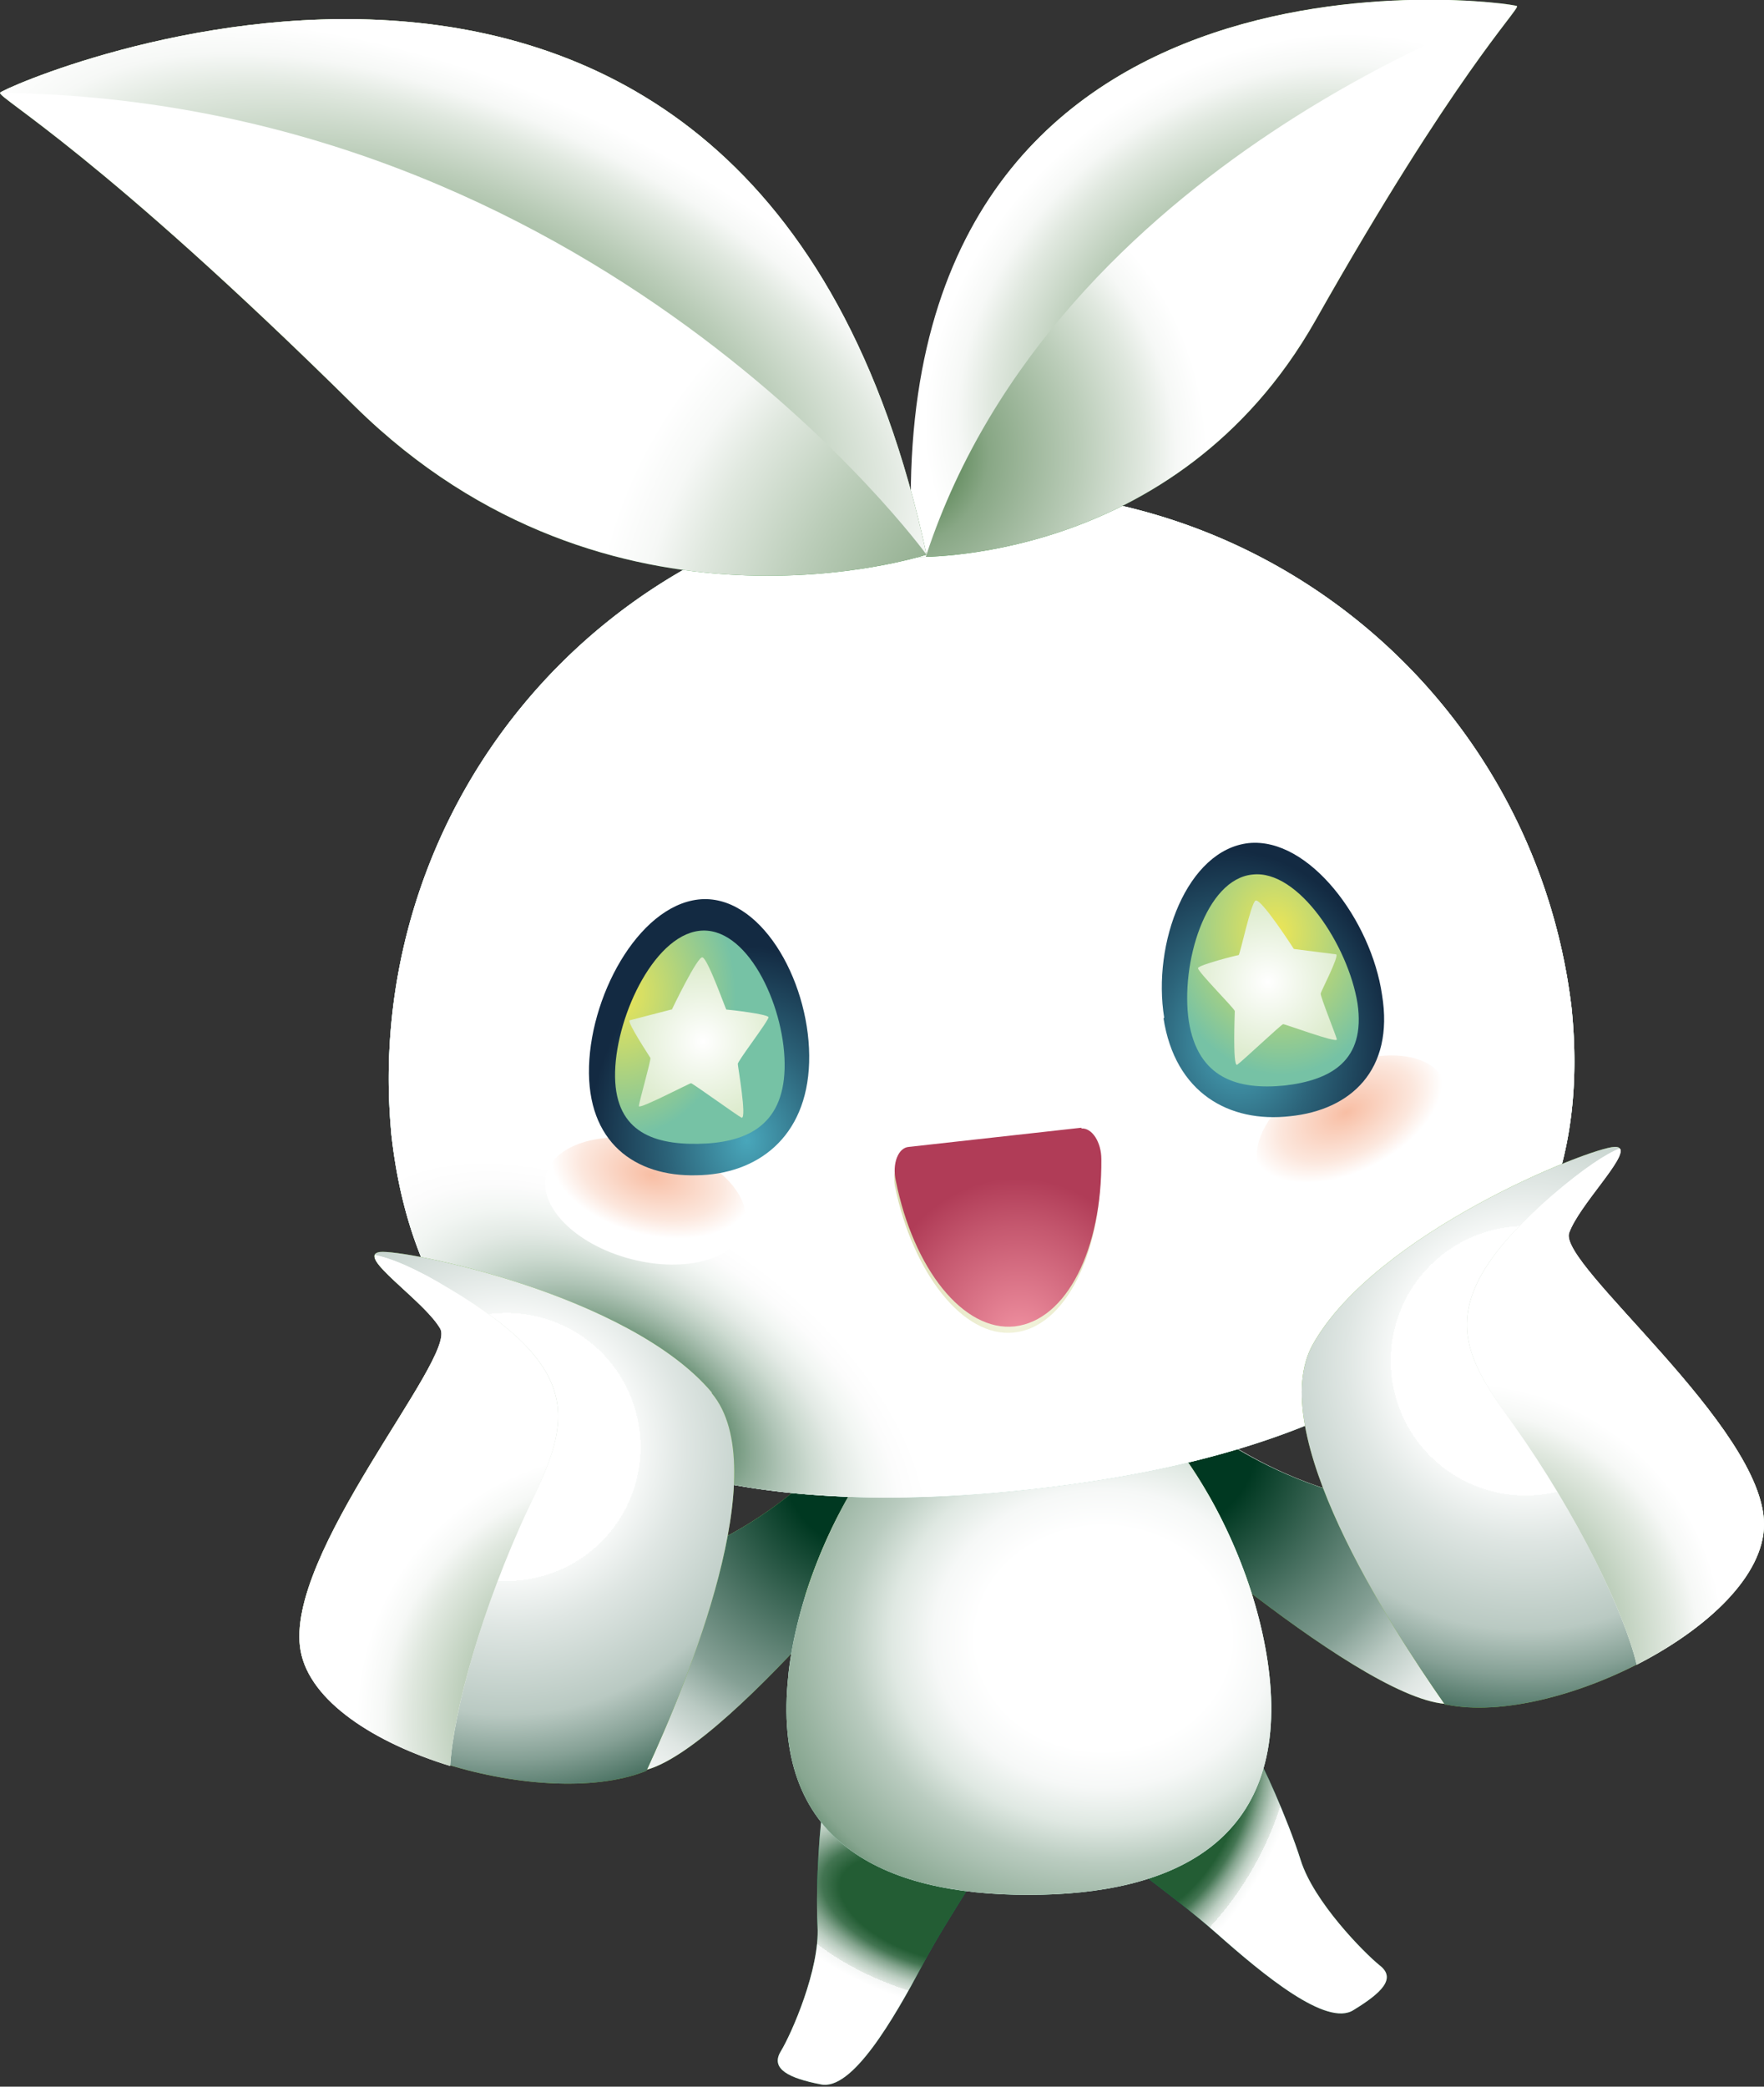 <svg fill="none" xmlns="http://www.w3.org/2000/svg" viewBox="0 0 230 272"><rect x="0" y="0" width="230" height="272" fill="#333333" stroke="none"/><path d="M74.1 214.5c.1.6-1.3 19.5 10.2 16.2 11.5-3.2 37.8-37.3 37.8-37.3l-11.9-5.5s-11.4 14.4-30 17.3l-6.1 9.3Z" fill="url(#a)"/><path style="mix-blend-mode:multiply" d="m114.9 190-4.6-2.1s-11.5 14.4-30 17.3l-6.2 9.3c0 .3-.2 3.8.4 7.6 20-10 34-24.4 40.4-32Z" fill="url(#b)"/><path style="mix-blend-mode:multiply" d="M74.1 214.5c.1.6-1.3 19.5 10.2 16.2 11.5-3.2 37.8-37.3 37.8-37.3l-11.9-5.5s-11.4 14.4-30 17.3l-6.1 9.3Z" fill="url(#c)"/><path d="M195.5 204.3c0 .6 4.7 19-7.1 17.8-12-1-44-30-44-30l10.8-7.5s13.8 12.1 32.5 11.7l7.8 8Z" fill="url(#d)"/><path style="mix-blend-mode:multiply" d="m151 187.5 4.2-3s13.8 12.2 32.5 11.8l7.8 8c0 .3.8 3.7 1 7.6a131 131 0 0 1-45.5-24.4Z" fill="url(#e)"/><path style="mix-blend-mode:multiply" d="M195.5 204.3c0 .6 4.7 19-7.1 17.8-12-1-44-30-44-30l10.8-7.5s13.8 12.1 32.5 11.7l7.8 8Z" fill="url(#f)"/><path d="M107.3 236.1c-.3.6-1 9.2-.7 15 .3 5.6-3.4 14-4.8 16.3-1.4 2.3 1.1 3.5 5.2 4.3 4.1.9 9.5-8.5 13.3-15.6 3.8-7.1 8.8-13.8 9.9-17.2 1.2-3.4-20.4-7.5-22.9-2.8Z" fill="url(#g)"/><path style="mix-blend-mode:multiply" d="M107.3 236.1c-.3.6-1 9.2-.7 15 .3 5.6-3.4 14-4.8 16.3-1.4 2.3 1.1 3.5 5.2 4.3 4.1.9 9.5-8.5 13.3-15.6 3.8-7.1 8.8-13.8 9.9-17.2 1.2-3.4-20.4-7.5-22.9-2.8Z" fill="url(#h)"/><path d="M163.8 228.8c.5.4 4.1 8.3 5.8 13.7 1.7 5.4 8.2 12 10.3 13.7 2.2 1.7.2 3.6-3.4 5.8-3.5 2.3-11.8-4.6-17.9-10-6-5.3-13-9.8-15.3-12.6-2.3-2.8 16.5-14.1 20.5-10.6Z" fill="url(#i)"/><path style="mix-blend-mode:multiply" d="M163.8 228.8c.5.4 4.1 8.3 5.8 13.7 1.7 5.4 8.2 12 10.3 13.7 2.2 1.7.2 3.6-3.4 5.8-3.5 2.3-11.8-4.6-17.9-10-6-5.3-13-9.8-15.3-12.6-2.3-2.8 16.5-14.1 20.5-10.6Z" fill="url(#j)"/><path d="M102.8 218.3c-2.4 21.8 12.3 28.7 31.3 28.7s33.8-7 31.4-28.7c-2.1-19-16.6-42.1-31.4-42.1-14.7 0-29.2 23.2-31.3 42Z" fill="url(#k)"/><path d="M105 207.9c5-15.7 16.5-31 28.3-31.7h2.2c10.9 1 21.3 14.2 26.6 28.4l.1.3.2.4 1 3a59.8 59.8 0 0 1-27.8 25.9c-19.5-7.3-26-16.9-30.6-26.3Z" fill="url(#l)"/><path style="mix-blend-mode:multiply" d="M102.8 218.3c-2.4 21.8 12.3 28.7 31.3 28.7s33.8-7 31.4-28.7c-2.1-19-16.6-42.1-31.4-42.1-14.7 0-29.2 23.2-31.3 42Z" fill="url(#m)"/><path style="mix-blend-mode:multiply" d="M102.8 218.3c-2.4 21.8 12.3 28.7 31.3 28.7s33.8-7 31.4-28.7c-2.1-19-16.6-42.1-31.4-42.1-14.7 0-29.2 23.2-31.3 42Z" fill="url(#n)"/><path d="M51 147.6c4.4 41.4 40.2 51.1 82.7 46.6s75.5-21.5 71.2-62.9A76.4 76.4 0 0 0 120 64.5a76.4 76.4 0 0 0-69 83Z" fill="url(#o)"/><path style="mix-blend-mode:multiply" d="M51 147.6c4.4 41.4 40.2 51.1 82.7 46.6s75.5-21.5 71.2-62.9A76.4 76.4 0 0 0 120 64.5a76.4 76.4 0 0 0-69 83Z" fill="url(#p)"/><path d="m103 94.5 12.3 6.7c7.1 4 16.6 3 22.2-2.5l9.5-9.2c5.3-5.2 13.4-7.4 19.8-3.4a64.7 64.7 0 0 1 30.5 48.3c3.7 35.8-24.6 50.5-61 54.3-36.5 4-67.3-4.5-71-40.4a64.7 64.7 0 0 1 19.6-53.5c5.5-5.2 11.2-4 18.1-.3Z" fill="url(#q)"/><path d="m103.3 95 12.1 6.7a19.4 19.4 0 0 0 22-2.5l9.5-9.1c5.4-5.1 13.4-7.2 19.8-3.3a63.7 63.7 0 0 1 30.2 47.5c3.7 35.4-24.5 49.9-60.7 53.7-36.3 3.8-66.9-4.5-70.6-39.8a63.7 63.7 0 0 1 19.6-52.8c5.5-5.2 11.2-4.1 18-.4Z" fill="url(#r)"/><path d="m103.8 98.8 11.6 6.2a18.8 18.8 0 0 0 21-2.4l9.1-8.5c5.2-4.8 12.7-6.6 18.8-3a59 59 0 0 1 28.8 44.5c3.5 33-23.5 46.6-58.2 50.3-34.7 3.7-63.9-4-67.4-37a59 59 0 0 1 18.9-49.5c5.2-4.9 10.8-4 17.4-.6Z" fill="url(#s)"/><path style="mix-blend-mode:multiply" d="M51 147.6c4.4 41.4 40.2 51.1 82.7 46.6s75.5-21.5 71.2-62.9A76.4 76.4 0 0 0 120 64.5a76.4 76.4 0 0 0-69 83Z" fill="url(#t)"/><path style="mix-blend-mode:multiply" d="M51 147.6c4.4 41.4 40.2 51.1 82.7 46.6s75.5-21.5 71.2-62.9A76.4 76.4 0 0 0 120 64.5a76.4 76.4 0 0 0-69 83Z" fill="url(#u)"/><path d="M141 148c1.3 0 2.5 1.8 2.5 4 .1 11.2-4.5 21-11.3 21.7-6.7.7-13.2-7.9-15.5-19-.4-2 .4-4.1 1.7-4.3l22.6-2.3Z" fill="url(#v)"/><path d="M141 147.1c1.4-.1 2.6 1.8 2.6 4 .1 11.7-4.5 21-11.3 21.8-6.7.7-13.2-7.5-15.5-19-.5-2.2.3-4.3 1.7-4.4L141 147Z" fill="url(#w)"/><path style="mix-blend-mode:multiply" d="M179.9 153.8c6.6-3.3 10.3-9.2 8.4-13-2-3.9-8.9-4.3-15.5-1-6.6 3.4-10.4 9.2-8.4 13 2 4 8.8 4.3 15.5 1Z" fill="url(#x)"/><path style="mix-blend-mode:multiply" d="M97.1 160c1.1-4.2-3.8-9.1-11-11-7.1-1.9-13.8 0-14.9 4.1-1 4.2 3.8 9.1 11 11 7.2 1.9 13.8 0 15-4.1Z" fill="url(#y)"/><path d="M151.7 132.7c1.5 9.8 8.6 13.7 16.5 12.8 7.9-.8 13.6-6 12-15.8-1.4-9.7-9.5-20.6-17.4-19.8-8 .9-12.6 13-11 22.8Z" fill="url(#z)"/><path d="M155 133.1c1.2 7.5 6.4 9 12.5 8.4 6-.7 10.6-3.2 9.5-10.7-1.2-7.5-7.7-17.5-13.7-16.8-6.1.6-9.4 11.6-8.3 19.1Z" fill="url(#A)"/><path d="M168.7 123.7s-4.3-6.7-5-6.3c-.6.3-2 7-2.2 7.1-.2 0-5.3 1.3-5.3 1.7 0 .5 4.8 5.3 4.8 5.6 0 .3-.3 7.2.3 7 .6-.4 5.8-5.3 6-5.3.3 0 7 2.5 7 2 0-.3-2.2-5.7-2.1-6 0-.2 2.5-5 2-5.1l-5.5-.7Z" fill="url(#B)"/><path d="M105.5 138.5c-.3 9.8-6.8 14.6-14.7 14.7-8 .2-14.3-4.3-14-14.2.3-9.9 7-21.6 15-21.8 7.9-.1 14 11.4 13.7 21.3Z" fill="url(#C)"/><path d="M102.3 139.3c-.2 7.6-5.2 9.7-11.3 9.8-6.1.1-11-1.8-10.8-9.4.2-7.6 5.4-18.3 11.5-18.4 6.1-.1 10.8 10.4 10.6 18Z" fill="url(#D)"/><path d="M87.6 131.6s3.4-7.1 4-6.8c.7.2 3 6.7 3.1 6.8.3 0 5.5.6 5.5 1 0 .5-4.1 5.8-4 6.1 0 .3 1.2 7.1.5 7-.6-.3-6.4-4.5-6.6-4.5-.2 0-6.7 3.4-6.8 3 0-.5 1.6-6 1.5-6.3-.1-.2-3.1-4.7-2.7-4.9l5.4-1.4Z" fill="url(#E)"/><path d="M119.1 72.6s34.2 1.3 52.4-30.8C189.7 9.6 198 1.4 197.8.8c-.3-.5-84.2-12.3-78.7 71.8Z" fill="url(#F)"/><path style="mix-blend-mode:multiply" d="M119.1 72.6s34.2 1.3 52.4-30.8C189.7 9.6 198 1.4 197.8.8c-.3-.5-84.2-12.3-78.7 71.8Z" fill="url(#G)"/><path style="mix-blend-mode:multiply" d="M197.8.9s-60 20-77 71.4l-.1.3H119C113.6-11.5 197.6.3 197.8.9Z" fill="url(#H)"/><path d="M120.8 72.3S79.6 85.8 46.3 53C12.9 20-.1 12.9 0 12.1c0-.7 98.4-44.3 120.8 60.2Z" fill="url(#I)"/><path style="mix-blend-mode:multiply" d="M120.8 72.3S79.6 85.8 46.3 53C12.9 20-.1 12.9 0 12.1c0-.7 98.4-44.3 120.8 60.2Z" fill="url(#J)"/><path style="mix-blend-mode:multiply" d="M120.8 72.3S77.8 13 0 12.1c0-.7 98.4-44.3 120.8 60.2Z" fill="url(#K)"/><path d="M171.2 175.2c8.2-14.5 36.1-25.6 39.3-25.7 3.2-.2-4.5 7.2-6 11.2-1.4 4.1 25.5 25.3 25.5 38 0 12.8-27.2 26.4-41.4 23.5h-.2c-7.4-10.6-23.6-35.7-17.2-47Z" fill="url(#L)"/><path d="M171.2 175.2c8.2-14.5 36.1-25.6 39.3-25.7 3.2-.2-4.5 7.2-6 11.2-1.4 4.1 25.5 25.3 25.5 38 0 12.8-27.2 26.4-41.4 23.5h-.2c-7.4-10.6-23.6-35.7-17.2-47Z" fill="url(#M)" style="mix-blend-mode:multiply"/><path style="mix-blend-mode:multiply" d="M202.4 155.8c4.1-3.5 7-5.4 8.8-6.1 1 1.2-5.3 7.4-6.6 11-1.5 4.1 25.4 25.3 25.4 38 0 6.7-7.4 13.6-16.6 18.3-1.6-6.8-7.7-19.5-16-31.2-6.8-9.5-11.2-16 5-30Z" fill="url(#N)"/><path style="mix-blend-mode:multiply" d="M202.4 155.8c4.1-3.5 7-5.4 8.8-6.1 1 1.2-5.3 7.4-6.6 11-1.5 4.1 25.4 25.3 25.4 38 0 6.7-7.4 13.6-16.6 18.3-1.6-6.8-7.7-19.5-16-31.2-6.8-9.5-11.2-16 5-30Z" fill="url(#O)"/><path d="M92.8 181.5c-10.7-12.7-40.1-18.7-43.3-18.3-3.2.5 5.7 6.3 8 10 2 3.8-20.6 29.5-18.3 42 2.3 12.5 31.4 21 44.9 15.7l.2-.1c5.4-11.7 16.8-39.3 8.5-49.2Z" fill="url(#P)"/><path d="M92.8 181.5c-10.7-12.7-40.1-18.7-43.3-18.3-3.2.5 5.7 6.3 8 10 2 3.8-20.6 29.5-18.3 42 2.3 12.5 31.4 21 44.9 15.7l.2-.1c5.4-11.7 16.8-39.3 8.5-49.2Z" fill="url(#Q)" style="mix-blend-mode:multiply"/><path style="mix-blend-mode:multiply" d="M58.6 168c-4.6-2.8-7.7-4-9.7-4.4-.7 1.3 6.6 6.3 8.5 9.6 2.2 3.8-20.5 29.5-18.2 42 1.2 6.6 9.7 12 19.5 15 .4-7 4.1-20.6 10.2-33.6 5-10.5 8.2-17.7-10.3-28.6Z" fill="url(#R)"/><path style="mix-blend-mode:multiply" d="M58.6 168c-4.6-2.8-7.7-4-9.7-4.4-.7 1.3 6.6 6.3 8.5 9.6 2.2 3.8-20.5 29.5-18.2 42 1.2 6.6 9.7 12 19.5 15 .4-7 4.1-20.6 10.2-33.6 5-10.5 8.2-17.7-10.3-28.6Z" fill="url(#S)"/><defs><radialGradient id="a" cx="0" cy="0" r="1" gradientUnits="userSpaceOnUse" gradientTransform="matrix(38.888 -7.068 7.074 38.926 77 179.3)"><stop stop-color="#B8D048"/><stop offset=".3" stop-color="#9CC640"/><stop offset="1" stop-color="#63B22F"/></radialGradient><radialGradient id="b" cx="0" cy="0" r="1" gradientUnits="userSpaceOnUse" gradientTransform="matrix(24.874 -18.757 8.443 11.197 93.1 217.3)"><stop stop-color="#31672C"/><stop offset=".1" stop-color="#487843"/><stop offset=".3" stop-color="#88A785"/><stop offset=".6" stop-color="#BBCDB9"/><stop offset=".8" stop-color="#E0E8DF"/><stop offset=".9" stop-color="#F6F8F6"/><stop offset="1" stop-color="#fff"/></radialGradient><radialGradient id="c" cx="0" cy="0" r="1" gradientUnits="userSpaceOnUse" gradientTransform="rotate(-10.3 1116.2 -533.3) scale(55.221 55.275)"><stop offset=".2" stop-color="#003821"/><stop offset=".4" stop-color="#436C5C"/><stop offset=".6" stop-color="#85A095"/><stop offset=".7" stop-color="#B9C9C2"/><stop offset=".8" stop-color="#DFE6E3"/><stop offset=".9" stop-color="#F6F8F7"/><stop offset="1" stop-color="#fff"/></radialGradient><radialGradient id="d" cx="0" cy="0" r="1" gradientUnits="userSpaceOnUse" gradientTransform="matrix(-39.524 0 0 -39.565 186.4 170.2)"><stop stop-color="#B8D048"/><stop offset=".3" stop-color="#9CC640"/><stop offset="1" stop-color="#63B22F"/></radialGradient><radialGradient id="e" cx="0" cy="0" r="1" gradientUnits="userSpaceOnUse" gradientTransform="rotate(-153.3 113.7 83.7) scale(31.148 14.025)"><stop stop-color="#31672C"/><stop offset=".1" stop-color="#487843"/><stop offset=".3" stop-color="#88A785"/><stop offset=".6" stop-color="#BBCDB9"/><stop offset=".8" stop-color="#E0E8DF"/><stop offset=".9" stop-color="#F6F8F6"/><stop offset="1" stop-color="#fff"/></radialGradient><radialGradient id="f" cx="0" cy="0" r="1" gradientUnits="userSpaceOnUse" gradientTransform="matrix(-55.219 0 0 -55.277 152.7 188.2)"><stop offset=".2" stop-color="#003821"/><stop offset=".4" stop-color="#436C5C"/><stop offset=".6" stop-color="#85A095"/><stop offset=".7" stop-color="#B9C9C2"/><stop offset=".8" stop-color="#DFE6E3"/><stop offset=".9" stop-color="#F6F8F7"/><stop offset="1" stop-color="#fff"/></radialGradient><radialGradient id="g" cx="0" cy="0" r="1" gradientUnits="userSpaceOnUse" gradientTransform="rotate(21.8 -628 402.5) scale(20.204 20.219)"><stop stop-color="#4BB166"/><stop offset=".1" stop-color="#45AD64"/><stop offset="1" stop-color="#0C8659"/></radialGradient><radialGradient id="h" cx="0" cy="0" r="1" gradientUnits="userSpaceOnUse" gradientTransform="rotate(18.7 -695 492.7) scale(24.404 12.212)"><stop offset=".5" stop-color="#235D34"/><stop offset=".6" stop-color="#437552"/><stop offset=".7" stop-color="#85A58F"/><stop offset=".8" stop-color="#B9CCBF"/><stop offset=".9" stop-color="#DFE7E1"/><stop offset=".9" stop-color="#F6F8F7"/><stop offset="1" stop-color="#fff"/></radialGradient><radialGradient id="i" cx="0" cy="0" r="1" gradientUnits="userSpaceOnUse" gradientTransform="matrix(-14.951 13.6 -13.601 -14.952 175.2 251.6)"><stop stop-color="#4BB166"/><stop offset=".1" stop-color="#45AD64"/><stop offset="1" stop-color="#0C8659"/></radialGradient><radialGradient id="j" cx="0" cy="0" r="1" gradientUnits="userSpaceOnUse" gradientTransform="rotate(120.8 9 162.9) scale(24.421 12.204)"><stop offset=".5" stop-color="#235D34"/><stop offset=".6" stop-color="#437552"/><stop offset=".7" stop-color="#85A58F"/><stop offset=".8" stop-color="#B9CCBF"/><stop offset=".9" stop-color="#DFE7E1"/><stop offset=".9" stop-color="#F6F8F7"/><stop offset="1" stop-color="#fff"/></radialGradient><radialGradient id="k" cx="0" cy="0" r="1" gradientUnits="userSpaceOnUse" gradientTransform="matrix(-40.154 0 0 -37.382 147.9 212)"><stop stop-color="#4BB166"/><stop offset=".1" stop-color="#45AD64"/><stop offset="1" stop-color="#0C8659"/></radialGradient><radialGradient id="l" cx="0" cy="0" r="1" gradientUnits="userSpaceOnUse" gradientTransform="matrix(-31.085 0 0 -31.117 144.8 211)"><stop stop-color="#B8D048"/><stop offset=".3" stop-color="#9CC640"/><stop offset="1" stop-color="#63B22F"/></radialGradient><radialGradient id="m" cx="0" cy="0" r="1" gradientUnits="userSpaceOnUse" gradientTransform="matrix(-41.132 4.83 -1.982 -16.881 135.3 186)"><stop offset=".2" stop-color="#235D34"/><stop offset=".3" stop-color="#2C633C"/><stop offset=".4" stop-color="#457653"/><stop offset=".6" stop-color="#6D9378"/><stop offset=".8" stop-color="#A5BDAC"/><stop offset=".9" stop-color="#ECF1ED"/><stop offset="1" stop-color="#fff"/></radialGradient><radialGradient id="n" cx="0" cy="0" r="1" gradientUnits="userSpaceOnUse" gradientTransform="matrix(-55.142 0 0 -48.493 143.8 213.6)"><stop offset=".3" stop-color="#fff"/><stop offset=".4" stop-color="#F6F8F7"/><stop offset=".5" stop-color="#DFE8E2"/><stop offset=".6" stop-color="#BACCC0"/><stop offset=".8" stop-color="#87A690"/><stop offset=".9" stop-color="#467654"/><stop offset="1" stop-color="#235D34"/></radialGradient><radialGradient id="o" cx="0" cy="0" r="1" gradientUnits="userSpaceOnUse" gradientTransform="rotate(174 72.2 41.5) scale(119.987 118.908)"><stop stop-color="#4BB166"/><stop offset=".1" stop-color="#45AD64"/><stop offset="1" stop-color="#0C8659"/></radialGradient><radialGradient id="p" cx="0" cy="0" r="1" gradientUnits="userSpaceOnUse" gradientTransform="rotate(172.6 55 38.3) scale(49.645 17.393)"><stop stop-color="#235D34"/><stop offset=".1" stop-color="#437552"/><stop offset=".3" stop-color="#85A58F"/><stop offset=".6" stop-color="#B9CCBF"/><stop offset=".8" stop-color="#DFE7E1"/><stop offset=".9" stop-color="#F6F8F7"/><stop offset="1" stop-color="#fff"/></radialGradient><radialGradient id="q" cx="0" cy="0" r="1" gradientUnits="userSpaceOnUse" gradientTransform="matrix(-92.037 9.716 -9.726 -92.131 97.9 171.2)"><stop stop-color="#35B292"/><stop offset="1" stop-color="#0C8659"/></radialGradient><radialGradient id="r" cx="0" cy="0" r="1" gradientUnits="userSpaceOnUse" gradientTransform="rotate(174 42 95) scale(160.733 152.852)"><stop stop-color="#38854D"/><stop offset="1" stop-color="#074F32"/></radialGradient><radialGradient id="s" cx="0" cy="0" r="1" gradientUnits="userSpaceOnUse" gradientTransform="matrix(-74.093 7.822 -7.673 -72.685 144.8 117)"><stop stop-color="#F3F4DD"/><stop offset="1" stop-color="#DCDCB2"/></radialGradient><radialGradient id="t" cx="0" cy="0" r="1" gradientUnits="userSpaceOnUse" gradientTransform="rotate(135.2 55.2 126.5) scale(44.187 24.303)"><stop offset=".3" stop-color="#235D34"/><stop offset=".3" stop-color="#336843"/><stop offset=".3" stop-color="#628B6E"/><stop offset=".4" stop-color="#8CAA95"/><stop offset=".5" stop-color="#AFC4B6"/><stop offset=".6" stop-color="#CCDAD0"/><stop offset=".7" stop-color="#E3EAE5"/><stop offset=".8" stop-color="#F2F6F3"/><stop offset=".9" stop-color="#FCFCFC"/><stop offset="1" stop-color="#fff"/></radialGradient><radialGradient id="u" cx="0" cy="0" r="1" gradientUnits="userSpaceOnUse" gradientTransform="rotate(34.4 -254.5 224.4) scale(44.179 24.307)"><stop offset=".3" stop-color="#235D34"/><stop offset=".3" stop-color="#336843"/><stop offset=".3" stop-color="#628B6E"/><stop offset=".4" stop-color="#8CAA95"/><stop offset=".5" stop-color="#AFC4B6"/><stop offset=".6" stop-color="#CCDAD0"/><stop offset=".7" stop-color="#E3EAE5"/><stop offset=".8" stop-color="#F2F6F3"/><stop offset=".9" stop-color="#FCFCFC"/><stop offset="1" stop-color="#fff"/></radialGradient><radialGradient id="v" cx="0" cy="0" r="1" gradientUnits="userSpaceOnUse" gradientTransform="matrix(-18.988 2.004 -2.127 -20.148 132.5 172)"><stop stop-color="#F3F4DD"/><stop offset="1" stop-color="#DCDCB2"/></radialGradient><radialGradient id="w" cx="0" cy="0" r="1" gradientUnits="userSpaceOnUse" gradientTransform="matrix(-18.988 2.004 -2.207 -20.909 133 174.6)"><stop stop-color="#F192A2"/><stop offset=".7" stop-color="#C5586F"/><stop offset="1" stop-color="#B03C57"/></radialGradient><radialGradient id="x" cx="0" cy="0" r="1" gradientUnits="userSpaceOnUse" gradientTransform="rotate(153.2 70.5 93.4) scale(13.407 7.781)"><stop stop-color="#F8BEA4"/><stop offset=".7" stop-color="#FCE7DD"/><stop offset="1" stop-color="#fff"/></radialGradient><radialGradient id="y" cx="0" cy="0" r="1" gradientUnits="userSpaceOnUse" gradientTransform="rotate(14.7 -551.3 405.9) scale(13.405 7.782)"><stop stop-color="#F8BEA4"/><stop offset=".7" stop-color="#FCE7DD"/><stop offset="1" stop-color="#fff"/></radialGradient><radialGradient id="z" cx="0" cy="0" r="1" gradientUnits="userSpaceOnUse" gradientTransform="matrix(-20.41 2.155 -2.663 -25.223 161.2 136.2)"><stop stop-color="#49A7BB"/><stop offset=".5" stop-color="#2C647A"/><stop offset="1" stop-color="#132A42"/></radialGradient><radialGradient id="A" cx="0" cy="0" r="1" gradientUnits="userSpaceOnUse" gradientTransform="rotate(174 80 65.1) scale(15.126 18.693)"><stop stop-color="#EEE655"/><stop offset=".5" stop-color="#B3D47B"/><stop offset="1" stop-color="#76C2A5"/></radialGradient><radialGradient id="B" cx="0" cy="0" r="1" gradientUnits="userSpaceOnUse" gradientTransform="matrix(-9.91 0 0 -9.92 165.3 128)"><stop stop-color="#fff"/><stop offset="1" stop-color="#DEECCF"/></radialGradient><radialGradient id="C" cx="0" cy="0" r="1" gradientUnits="userSpaceOnUse" gradientTransform="rotate(-1.1 7791.8 -4995.6) scale(20.523 25.364)"><stop stop-color="#49A7BB"/><stop offset=".5" stop-color="#2C647A"/><stop offset="1" stop-color="#132A42"/></radialGradient><radialGradient id="D" cx="0" cy="0" r="1" gradientUnits="userSpaceOnUse" gradientTransform="matrix(15.123 -.28 .346 18.69 80.8 129.5)"><stop stop-color="#EEE655"/><stop offset=".5" stop-color="#B3D47B"/><stop offset="1" stop-color="#76C2A5"/></radialGradient><radialGradient id="E" cx="0" cy="0" r="1" gradientUnits="userSpaceOnUse" gradientTransform="rotate(-7.1 1139.9 -670.8) scale(9.91 9.92)"><stop stop-color="#fff"/><stop offset="1" stop-color="#DEECCF"/></radialGradient><radialGradient id="F" cx="0" cy="0" r="1" gradientUnits="userSpaceOnUse" gradientTransform="matrix(-50.746 2.529 -2.532 -50.798 168.7 20)"><stop stop-color="#82BB27"/><stop offset=".3" stop-color="#6AAE2B"/><stop offset="1" stop-color="#319136"/></radialGradient><radialGradient id="G" cx="0" cy="0" r="1" gradientUnits="userSpaceOnUse" gradientTransform="rotate(177.1 57.6 31) scale(40.574 40.617)"><stop stop-color="#31672C"/><stop offset=".1" stop-color="#487843"/><stop offset=".3" stop-color="#88A785"/><stop offset=".6" stop-color="#BBCDB9"/><stop offset=".8" stop-color="#E0E8DF"/><stop offset=".9" stop-color="#F6F8F6"/><stop offset="1" stop-color="#fff"/></radialGradient><radialGradient id="H" cx="0" cy="0" r="1" gradientUnits="userSpaceOnUse" gradientTransform="rotate(142.9 74.4 49.6) scale(47.294 35.008)"><stop stop-color="#31672C"/><stop offset=".1" stop-color="#487843"/><stop offset=".3" stop-color="#88A785"/><stop offset=".6" stop-color="#BBCDB9"/><stop offset=".8" stop-color="#E0E8DF"/><stop offset=".9" stop-color="#F6F8F6"/><stop offset="1" stop-color="#fff"/></radialGradient><radialGradient id="I" cx="0" cy="0" r="1" gradientUnits="userSpaceOnUse" gradientTransform="matrix(62.787 -14.522 14.536 62.846 42 25.3)"><stop stop-color="#82BB27"/><stop offset=".3" stop-color="#6AAE2B"/><stop offset="1" stop-color="#319136"/></radialGradient><radialGradient id="J" cx="0" cy="0" r="1" gradientUnits="userSpaceOnUse" gradientTransform="rotate(177.1 68.3 45.6) scale(62.036 62.1)"><stop stop-color="#31672C"/><stop offset=".1" stop-color="#487843"/><stop offset=".3" stop-color="#88A785"/><stop offset=".6" stop-color="#BBCDB9"/><stop offset=".8" stop-color="#E0E8DF"/><stop offset=".9" stop-color="#F6F8F6"/><stop offset="1" stop-color="#fff"/></radialGradient><radialGradient id="K" cx="0" cy="0" r="1" gradientUnits="userSpaceOnUse" gradientTransform="matrix(-65.712 -30.479 14.335 -30.905 62 45.8)"><stop stop-color="#31672C"/><stop offset=".1" stop-color="#487843"/><stop offset=".3" stop-color="#88A785"/><stop offset=".6" stop-color="#BBCDB9"/><stop offset=".8" stop-color="#E0E8DF"/><stop offset=".9" stop-color="#F6F8F6"/><stop offset="1" stop-color="#fff"/></radialGradient><radialGradient id="L" cx="0" cy="0" r="1" gradientUnits="userSpaceOnUse" gradientTransform="matrix(-43.916 0 0 -43.962 203.3 196)"><stop stop-color="#B8D048"/><stop offset=".3" stop-color="#9CC640"/><stop offset="1" stop-color="#63B22F"/></radialGradient><radialGradient id="M" cx="0" cy="0" r="1" gradientUnits="userSpaceOnUse" gradientTransform="matrix(-58.312 0 0 -58.373 198.9 177.4)"><stop offset=".3" stop-color="#fff"/><stop offset=".3" stop-color="#F6F8F7"/><stop offset=".4" stop-color="#DFE6E3"/><stop offset=".6" stop-color="#B9C9C2"/><stop offset=".7" stop-color="#85A095"/><stop offset=".8" stop-color="#436C5C"/><stop offset="1" stop-color="#003821"/></radialGradient><radialGradient id="N" cx="0" cy="0" r="1" gradientUnits="userSpaceOnUse" gradientTransform="matrix(-34.502 0 0 -34.538 172.2 165.9)"><stop stop-color="#31672C"/><stop offset=".1" stop-color="#487843"/><stop offset=".3" stop-color="#88A785"/><stop offset=".6" stop-color="#BBCDB9"/><stop offset=".8" stop-color="#E0E8DF"/><stop offset=".9" stop-color="#F6F8F6"/><stop offset="1" stop-color="#fff"/></radialGradient><radialGradient id="O" cx="0" cy="0" r="1" gradientUnits="userSpaceOnUse" gradientTransform="matrix(-34.502 0 0 -34.538 190.3 214.8)"><stop stop-color="#31672C"/><stop offset=".1" stop-color="#487843"/><stop offset=".3" stop-color="#88A785"/><stop offset=".6" stop-color="#BBCDB9"/><stop offset=".8" stop-color="#E0E8DF"/><stop offset=".9" stop-color="#F6F8F6"/><stop offset="1" stop-color="#fff"/></radialGradient><radialGradient id="P" cx="0" cy="0" r="1" gradientUnits="userSpaceOnUse" gradientTransform="rotate(-10.3 1184 -256.3) scale(43.917 43.96)"><stop stop-color="#B8D048"/><stop offset=".3" stop-color="#9CC640"/><stop offset="1" stop-color="#63B22F"/></radialGradient><radialGradient id="Q" cx="0" cy="0" r="1" gradientUnits="userSpaceOnUse" gradientTransform="matrix(57.375 -10.427 10.437 57.431 66 188.6)"><stop offset=".3" stop-color="#fff"/><stop offset=".3" stop-color="#F6F8F7"/><stop offset=".4" stop-color="#DFE6E3"/><stop offset=".6" stop-color="#B9C9C2"/><stop offset=".7" stop-color="#85A095"/><stop offset=".8" stop-color="#436C5C"/><stop offset="1" stop-color="#003821"/></radialGradient><radialGradient id="R" cx="0" cy="0" r="1" gradientUnits="userSpaceOnUse" gradientTransform="rotate(-10.3 1002 -414.2) scale(34.504 34.537)"><stop stop-color="#31672C"/><stop offset=".1" stop-color="#487843"/><stop offset=".3" stop-color="#88A785"/><stop offset=".6" stop-color="#BBCDB9"/><stop offset=".8" stop-color="#E0E8DF"/><stop offset=".9" stop-color="#F6F8F6"/><stop offset="1" stop-color="#fff"/></radialGradient><radialGradient id="S" cx="0" cy="0" r="1" gradientUnits="userSpaceOnUse" gradientTransform="rotate(-10.3 1282.5 -337.8) scale(34.504 34.537)"><stop stop-color="#31672C"/><stop offset=".1" stop-color="#487843"/><stop offset=".3" stop-color="#88A785"/><stop offset=".6" stop-color="#BBCDB9"/><stop offset=".8" stop-color="#E0E8DF"/><stop offset=".9" stop-color="#F6F8F6"/><stop offset="1" stop-color="#fff"/></radialGradient></defs></svg>